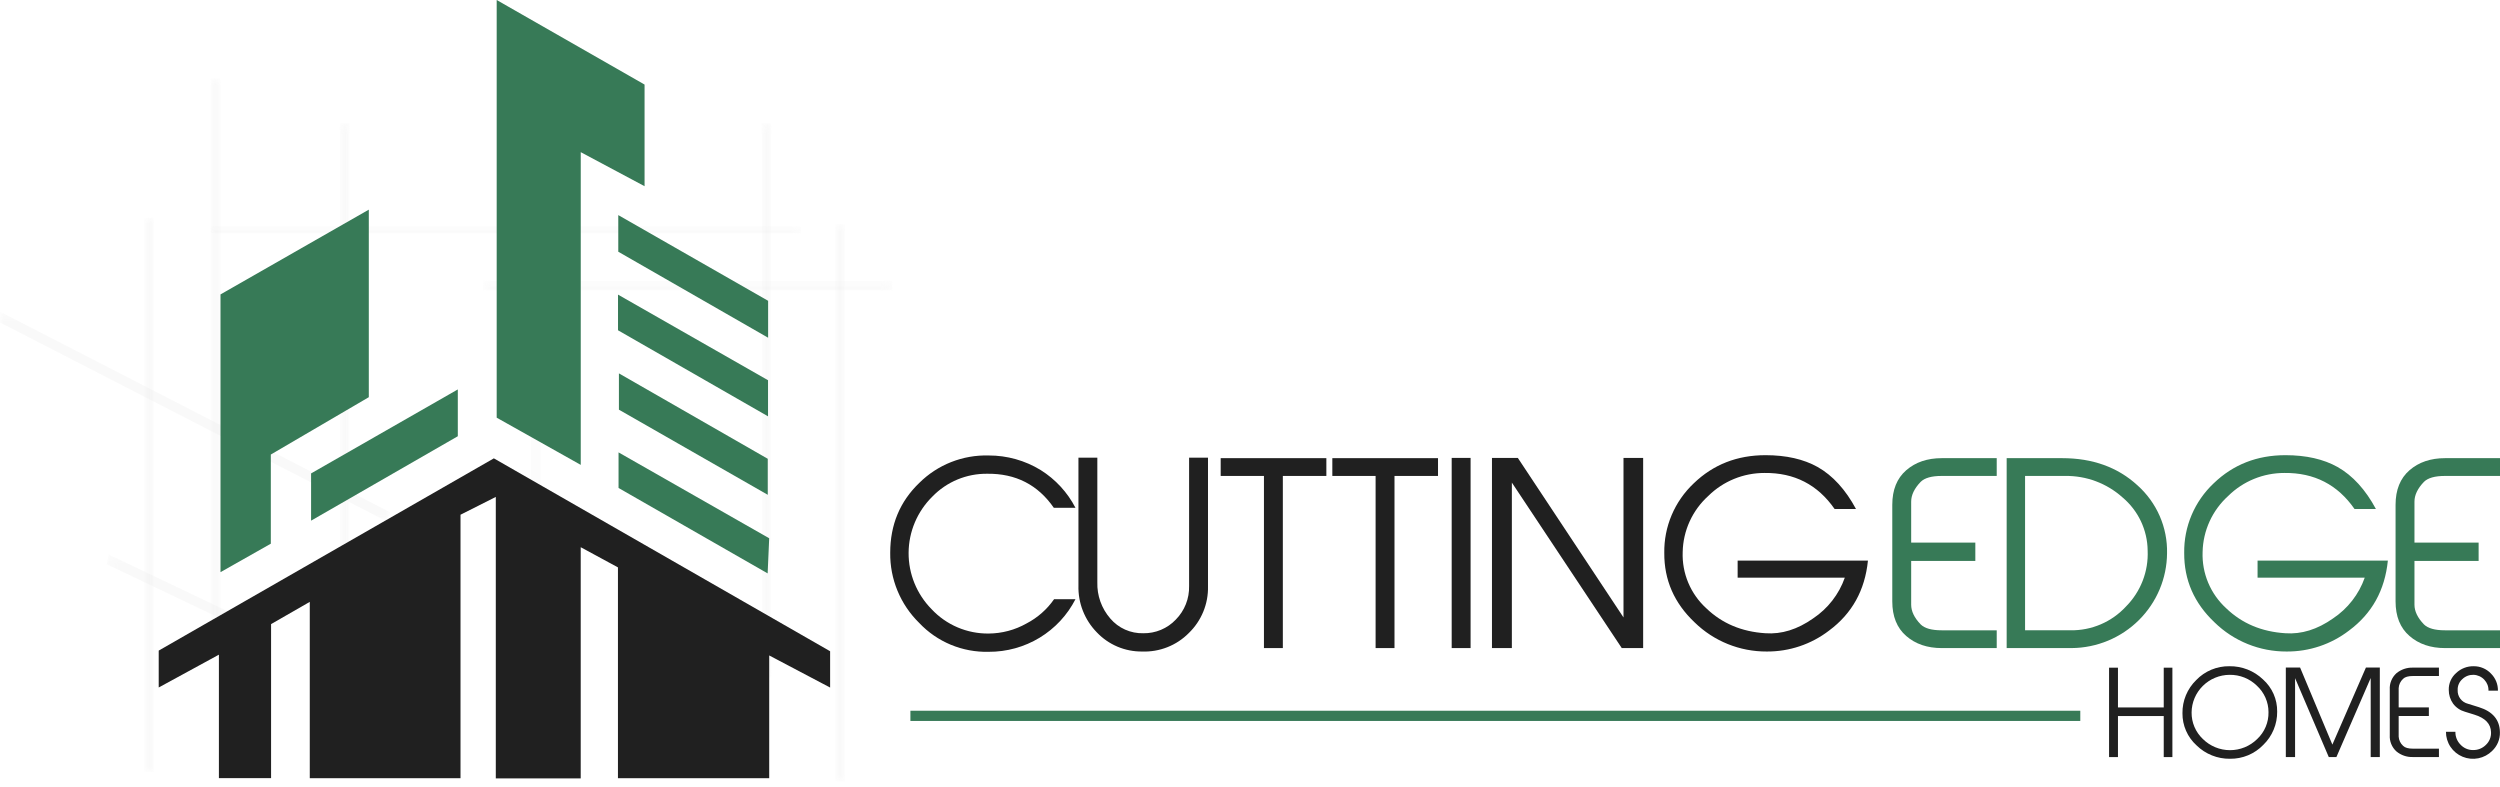 <?xml version="1.0" encoding="UTF-8"?> <svg xmlns="http://www.w3.org/2000/svg" width="308" height="97" viewBox="0 0 308 97" fill="none"><g opacity="0.28"><mask id="mask0_492_91" style="mask-type:luminance" maskUnits="userSpaceOnUse" x="13" y="68" width="19" height="11"><path d="M31.718 68.312H13.164V78.308H31.718V68.312Z" fill="white"></path></mask><g mask="url(#mask0_492_91)"><path d="M29.465 75.982L13.38 68.312L13.164 69.522L29.249 77.191L31.51 78.308L31.718 77.144L29.465 75.982Z" fill="#EAEAEA"></path></g></g><g opacity="0.28"><mask id="mask1_492_91" style="mask-type:luminance" maskUnits="userSpaceOnUse" x="25" y="9" width="3" height="69"><path d="M27.166 9.656H25.977V77.935H27.166V9.656Z" fill="white"></path></mask><g mask="url(#mask1_492_91)"><path d="M27.166 9.656H25.977V77.935H27.166V9.656Z" fill="#EAEAEA"></path></g></g><g opacity="0.28"><mask id="mask2_492_91" style="mask-type:luminance" maskUnits="userSpaceOnUse" x="0" y="38" width="49" height="27"><path d="M48.116 38.398H0V64.189H48.116V38.398Z" fill="white"></path></mask><g mask="url(#mask2_492_91)"><path d="M48.117 63.14L47.569 64.189L0 39.729V38.398L48.117 63.14Z" fill="#EAEAEA"></path></g></g><g opacity="0.28"><mask id="mask3_492_91" style="mask-type:luminance" maskUnits="userSpaceOnUse" x="17" y="26" width="2" height="70"><path d="M18.942 26.828H17.752V95.107H18.942V26.828Z" fill="white"></path></mask><g mask="url(#mask3_492_91)"><path d="M18.942 26.828H17.752V95.107H18.942V26.828Z" fill="#EAEAEA"></path></g></g><g opacity="0.28"><mask id="mask4_492_91" style="mask-type:luminance" maskUnits="userSpaceOnUse" x="41" y="15" width="3" height="69"><path d="M43.066 15.188H41.876V83.466H43.066V15.188Z" fill="white"></path></mask><g mask="url(#mask4_492_91)"><path d="M43.066 15.188H41.876V83.466H43.066V15.188Z" fill="#EAEAEA"></path></g></g><g opacity="0.28"><mask id="mask5_492_91" style="mask-type:luminance" maskUnits="userSpaceOnUse" x="25" y="27" width="74" height="2"><path d="M98.689 27.891H25.976V28.735H98.689V27.891Z" fill="white"></path></mask><g mask="url(#mask5_492_91)"><path d="M98.689 27.891H25.976V28.735H98.689V27.891Z" fill="#EAEAEA"></path></g></g><g opacity="0.28"><mask id="mask6_492_91" style="mask-type:luminance" maskUnits="userSpaceOnUse" x="59" y="34" width="51" height="2"><path d="M109.926 34.586H59.52V35.768H109.926V34.586Z" fill="white"></path></mask><g mask="url(#mask6_492_91)"><path d="M109.926 34.586H59.52V35.768H109.926V34.586Z" fill="#EAEAEA"></path></g></g><g opacity="0.28"><mask id="mask7_492_91" style="mask-type:luminance" maskUnits="userSpaceOnUse" x="65" y="15" width="2" height="69"><path d="M66.598 15.188H65.408V83.466H66.598V15.188Z" fill="white"></path></mask><g mask="url(#mask7_492_91)"><path d="M66.598 15.188H65.408V83.466H66.598V15.188Z" fill="#EAEAEA"></path></g></g><g opacity="0.28"><mask id="mask8_492_91" style="mask-type:luminance" maskUnits="userSpaceOnUse" x="93" y="15" width="3" height="69"><path d="M95.022 15.188H93.832V83.466H95.022V15.188Z" fill="white"></path></mask><g mask="url(#mask8_492_91)"><path d="M95.022 15.188H93.832V83.466H95.022V15.188Z" fill="#EAEAEA"></path></g></g><g opacity="0.28"><mask id="mask9_492_91" style="mask-type:luminance" maskUnits="userSpaceOnUse" x="102" y="27" width="3" height="70"><path d="M104.1 27.609H102.91V96.282H104.1V27.609Z" fill="white"></path></mask><g mask="url(#mask9_492_91)"><path d="M104.1 27.609H102.91V96.282H104.1V27.609Z" fill="#EAEAEA"></path></g></g><path d="M132.498 73.822C131.496 75.781 129.965 77.424 128.077 78.569C126.189 79.713 124.018 80.314 121.806 80.303C120.207 80.343 118.617 80.046 117.142 79.433C115.666 78.819 114.338 77.903 113.244 76.743C112.094 75.615 111.185 74.269 110.572 72.784C109.959 71.299 109.654 69.707 109.675 68.102C109.675 64.654 110.87 61.784 113.259 59.491C114.378 58.381 115.712 57.508 117.182 56.927C118.652 56.347 120.225 56.07 121.806 56.114C124.067 56.11 126.284 56.731 128.209 57.909C130.033 59.051 131.515 60.658 132.498 62.564H129.833C127.872 59.725 125.135 58.325 121.623 58.366C120.363 58.352 119.113 58.594 117.952 59.078C116.79 59.562 115.74 60.277 114.867 61.18C113.01 63.011 111.957 65.499 111.94 68.098C111.923 70.698 112.942 73.199 114.775 75.055C115.672 76.014 116.761 76.776 117.971 77.292C119.182 77.808 120.489 78.067 121.806 78.052C123.44 78.041 125.043 77.615 126.463 76.813C127.824 76.106 128.992 75.079 129.863 73.822L132.498 73.822Z" fill="#202020"></path><path d="M148.825 72.235C148.851 73.307 148.653 74.372 148.244 75.364C147.836 76.357 147.225 77.254 146.451 78.001C145.704 78.754 144.808 79.345 143.819 79.735C142.83 80.125 141.77 80.307 140.706 80.268C139.664 80.278 138.63 80.074 137.67 79.668C136.711 79.262 135.846 78.664 135.131 77.91C134.385 77.147 133.8 76.245 133.411 75.254C133.021 74.264 132.836 73.206 132.864 72.144V56.383H135.192V71.739C135.144 73.373 135.714 74.966 136.79 76.203C137.286 76.787 137.908 77.253 138.61 77.567C139.312 77.88 140.075 78.034 140.845 78.016C141.593 78.029 142.337 77.887 143.027 77.598C143.717 77.31 144.339 76.881 144.853 76.34C145.393 75.794 145.816 75.146 146.099 74.434C146.381 73.722 146.516 72.962 146.497 72.197V56.383H148.825V72.235Z" fill="#202020"></path><path d="M163.408 58.636H158.046V79.843H155.718V58.636H150.388V56.445H163.408V58.636Z" fill="#202020"></path><path d="M177.163 58.636H171.802V79.843H169.474V58.636H164.144V56.445H177.163V58.636Z" fill="#202020"></path><path d="M181.176 56.414H178.848V79.843H181.176V56.414Z" fill="#202020"></path><path d="M202.436 79.843H199.801L186.261 59.456V79.843H183.81V56.414H186.996L200.015 76.069V56.414H202.436V79.843Z" fill="#202020"></path><path d="M230.13 69.07C229.762 72.721 228.169 75.591 225.35 77.681C223.152 79.375 220.444 80.286 217.661 80.267C214.339 80.283 211.145 78.992 208.777 76.677C206.265 74.304 205.019 71.454 205.04 68.127C205.014 66.525 205.324 64.935 205.948 63.459C206.573 61.982 207.5 60.65 208.67 59.547C211.069 57.234 214.016 56.078 217.508 56.078C220.061 56.078 222.205 56.565 223.941 57.538C225.799 58.593 227.372 60.317 228.659 62.711H226.025C223.941 59.709 221.062 58.228 217.385 58.269C214.791 58.264 212.301 59.282 210.462 61.099C209.491 61.977 208.711 63.042 208.168 64.229C207.626 65.417 207.333 66.701 207.307 68.005C207.257 69.302 207.491 70.594 207.993 71.792C208.496 72.99 209.254 74.065 210.217 74.942C212.157 76.809 214.587 77.833 217.508 78.016C219.489 78.158 221.444 77.549 223.375 76.19C225.189 74.981 226.56 73.219 227.28 71.17H214.077V69.07L230.13 69.07Z" fill="#202020"></path><path d="M267.639 93.273H266.572V88.216H260.933V93.273H259.837V82.258H260.933V87.157H266.572V82.258H267.639V93.273Z" fill="#202020"></path><path d="M280.547 87.665C280.557 88.428 280.411 89.186 280.117 89.891C279.824 90.597 279.388 91.236 278.838 91.769C278.309 92.319 277.672 92.754 276.966 93.049C276.26 93.343 275.5 93.49 274.735 93.48C273.973 93.49 273.216 93.349 272.51 93.066C271.803 92.784 271.16 92.365 270.617 91.833C270.062 91.331 269.62 90.718 269.321 90.034C269.021 89.35 268.871 88.611 268.879 87.865C268.869 87.106 269.014 86.353 269.305 85.651C269.596 84.95 270.028 84.314 270.574 83.783C271.1 83.234 271.735 82.8 272.439 82.507C273.143 82.213 273.9 82.068 274.662 82.079C276.204 82.057 277.692 82.642 278.801 83.705C279.36 84.203 279.805 84.814 280.106 85.497C280.407 86.18 280.557 86.919 280.547 87.665ZM279.479 87.736C279.48 87.124 279.352 86.518 279.105 85.957C278.858 85.395 278.497 84.891 278.044 84.475C277.602 84.043 277.078 83.702 276.503 83.473C275.927 83.243 275.311 83.13 274.691 83.139C273.452 83.144 272.266 83.635 271.389 84.504C270.511 85.372 270.014 86.549 270.005 87.779C269.997 88.388 270.117 88.992 270.355 89.553C270.593 90.114 270.945 90.621 271.389 91.041C272.275 91.922 273.477 92.418 274.731 92.421C275.985 92.423 277.19 91.932 278.08 91.055C278.534 90.63 278.893 90.115 279.134 89.543C279.375 88.971 279.492 88.356 279.479 87.736Z" fill="#202020"></path><path d="M293.194 93.272H292.069V83.531L287.844 93.272H286.906L282.753 83.547V93.272H281.613V82.242H283.371L287.348 91.737L291.482 82.242H293.194V93.272Z" fill="#202020"></path><path d="M300.477 93.267H297.29C296.538 93.297 295.803 93.046 295.228 92.566C294.952 92.312 294.736 92 294.597 91.653C294.457 91.306 294.397 90.933 294.42 90.56V84.959C294.397 84.587 294.457 84.213 294.597 83.867C294.736 83.52 294.952 83.208 295.228 82.954C295.803 82.473 296.538 82.223 297.29 82.252H300.477V83.284H297.281C296.702 83.284 296.297 83.398 296.066 83.628C295.739 83.924 295.541 84.335 295.516 84.773V87.151H299.236V88.211H295.516V90.752C295.542 91.189 295.739 91.599 296.066 91.893C296.297 92.122 296.702 92.236 297.281 92.236H300.477V93.267Z" fill="#202020"></path><path d="M307.99 90.215C308.001 90.644 307.922 91.07 307.756 91.466C307.591 91.862 307.344 92.219 307.031 92.514C306.564 92.979 305.969 93.295 305.321 93.422C304.673 93.55 304.001 93.483 303.391 93.23C302.781 92.978 302.261 92.551 301.896 92.004C301.531 91.457 301.338 90.814 301.342 90.158H302.507C302.498 90.448 302.548 90.736 302.655 91.006C302.761 91.276 302.921 91.522 303.125 91.729C303.318 91.941 303.554 92.111 303.816 92.227C304.079 92.344 304.363 92.405 304.65 92.406C304.947 92.416 305.242 92.365 305.518 92.257C305.794 92.148 306.044 91.985 306.254 91.776C306.47 91.576 306.639 91.33 306.749 91.058C306.86 90.786 306.909 90.493 306.894 90.199C306.865 89.177 306.186 88.461 304.857 88.05L303.677 87.684C303.094 87.522 302.581 87.172 302.221 86.688C301.868 86.192 301.681 85.597 301.688 84.989C301.678 84.599 301.754 84.212 301.911 83.854C302.068 83.496 302.302 83.176 302.597 82.918C302.886 82.642 303.227 82.426 303.601 82.282C303.975 82.138 304.373 82.069 304.774 82.079C305.168 82.077 305.558 82.156 305.92 82.31C306.282 82.464 306.609 82.69 306.879 82.975C307.159 83.251 307.38 83.58 307.529 83.943C307.677 84.306 307.751 84.695 307.745 85.087H306.58C306.589 84.841 306.549 84.596 306.461 84.365C306.373 84.135 306.24 83.924 306.07 83.745C305.9 83.561 305.694 83.412 305.465 83.307C305.235 83.203 304.987 83.145 304.735 83.137C304.483 83.13 304.232 83.172 303.997 83.263C303.762 83.353 303.547 83.49 303.366 83.664C303.173 83.832 303.02 84.042 302.919 84.277C302.819 84.512 302.772 84.767 302.784 85.022C302.766 85.405 302.883 85.782 303.115 86.089C303.346 86.396 303.678 86.613 304.053 86.704L305.395 87.121C307.106 87.656 307.971 88.687 307.99 90.215Z" fill="#202020"></path><path d="M245.996 79.844H239.225C237.448 79.844 235.988 79.347 234.844 78.353C233.7 77.359 233.129 75.939 233.129 74.093V62.196C233.129 60.35 233.701 58.93 234.844 57.936C235.988 56.942 237.448 56.445 239.225 56.445H245.996V58.636H239.206C237.976 58.636 237.116 58.879 236.625 59.366C235.847 60.178 235.458 60.99 235.457 61.8V66.851H243.361V69.103H235.457V74.5C235.457 75.309 235.846 76.117 236.625 76.925C237.116 77.41 237.976 77.653 239.206 77.653H245.996V79.844Z" fill="#377A57"></path><path d="M266.98 68.159C266.959 71.251 265.712 74.211 263.511 76.397C261.31 78.584 258.33 79.822 255.217 79.843H247.221V56.445H254.053C257.81 56.445 260.904 57.561 263.335 59.792C264.513 60.843 265.449 62.136 266.079 63.58C266.708 65.024 267.015 66.586 266.98 68.159ZM264.591 67.825C264.578 66.578 264.294 65.348 263.761 64.219C263.227 63.091 262.454 62.089 261.497 61.283C259.56 59.543 257.031 58.596 254.42 58.636H249.488V77.652H255.094C256.373 77.671 257.642 77.42 258.817 76.917C259.992 76.413 261.046 75.669 261.911 74.732C262.812 73.826 263.516 72.745 263.977 71.556C264.439 70.368 264.647 69.097 264.591 67.825Z" fill="#377A57"></path><path d="M294.184 69.07C293.817 72.721 292.223 75.591 289.405 77.681C287.207 79.375 284.498 80.286 281.716 80.267C278.393 80.283 275.2 78.992 272.832 76.677C270.32 74.304 269.074 71.454 269.094 68.127C269.069 66.525 269.378 64.935 270.003 63.458C270.628 61.981 271.554 60.65 272.724 59.547C275.124 57.234 278.07 56.078 281.563 56.078C284.115 56.078 286.26 56.565 287.996 57.538C289.854 58.593 291.426 60.317 292.714 62.711H290.079C287.996 59.709 285.116 58.228 281.44 58.269C278.846 58.264 276.356 59.282 274.516 61.099C273.546 61.977 272.765 63.042 272.223 64.229C271.681 65.417 271.387 66.701 271.361 68.005C271.311 69.302 271.546 70.594 272.048 71.792C272.551 72.99 273.309 74.065 274.271 74.942C276.211 76.809 278.642 77.833 281.563 78.016C283.543 78.158 285.499 77.549 287.429 76.19C289.244 74.981 290.614 73.219 291.335 71.17H278.132V69.07L294.184 69.07Z" fill="#377A57"></path><path d="M308 79.844H301.23C299.453 79.844 297.993 79.347 296.849 78.353C295.705 77.359 295.134 75.939 295.134 74.093V62.196C295.134 60.35 295.706 58.93 296.849 57.936C297.993 56.942 299.453 56.445 301.23 56.445H308V58.636H301.21C299.981 58.636 299.121 58.879 298.629 59.366C297.851 60.178 297.462 60.99 297.462 61.8V66.851H305.366V69.103H297.462V74.5C297.462 75.309 297.851 76.117 298.629 76.925C299.121 77.41 299.981 77.653 301.21 77.653H308V79.844Z" fill="#377A57"></path><path d="M256.292 87.562H112.162V88.822H256.292V87.562Z" fill="#377A57"></path><path d="M38.164 74.15C36.143 75.312 34.876 76.04 33.397 76.889V95.862H26.969V80.656L19.553 84.698V80.154C33.227 72.311 46.99 64.415 60.843 56.469L102.271 80.233V84.707C99.754 83.38 97.478 82.18 94.767 80.751V95.874H76.131V69.902C74.624 69.085 73.364 68.402 71.544 67.416V95.896H61.082V61.221L56.735 63.414V95.874H38.164V74.15Z" fill="#202020"></path><path d="M61.192 0L79.41 10.419V22.943L71.548 18.745V57.274L61.192 51.458V0Z" fill="#377A57"></path><path d="M33.365 66.982C31.196 68.21 29.345 69.258 27.166 70.491V36.271C33.096 32.882 39.091 29.456 45.437 25.828V48.933C41.612 51.172 37.571 53.537 33.365 55.999V66.982Z" fill="#377A57"></path><path d="M56.402 53.744C50.535 57.12 44.617 60.525 38.326 64.145V58.324C44.171 54.978 50.094 51.587 56.402 47.977V53.744Z" fill="#377A57"></path><path d="M76.172 31.013V26.5L94.632 37.059V41.608C88.299 37.973 82.257 34.505 76.172 31.013Z" fill="#377A57"></path><path d="M76.25 50.472V46L94.588 56.523V60.96C88.268 57.346 82.221 53.887 76.25 50.472Z" fill="#377A57"></path><path d="M94.765 66.315C94.7 67.789 94.647 68.974 94.573 70.643C88.194 66.988 82.222 63.566 76.205 60.118V55.734C82.534 59.343 88.549 62.771 94.765 66.315Z" fill="#377A57"></path><path d="M76.139 40.691V36.297L94.62 46.844V51.292L76.139 40.691Z" fill="#377A57"></path></svg> 